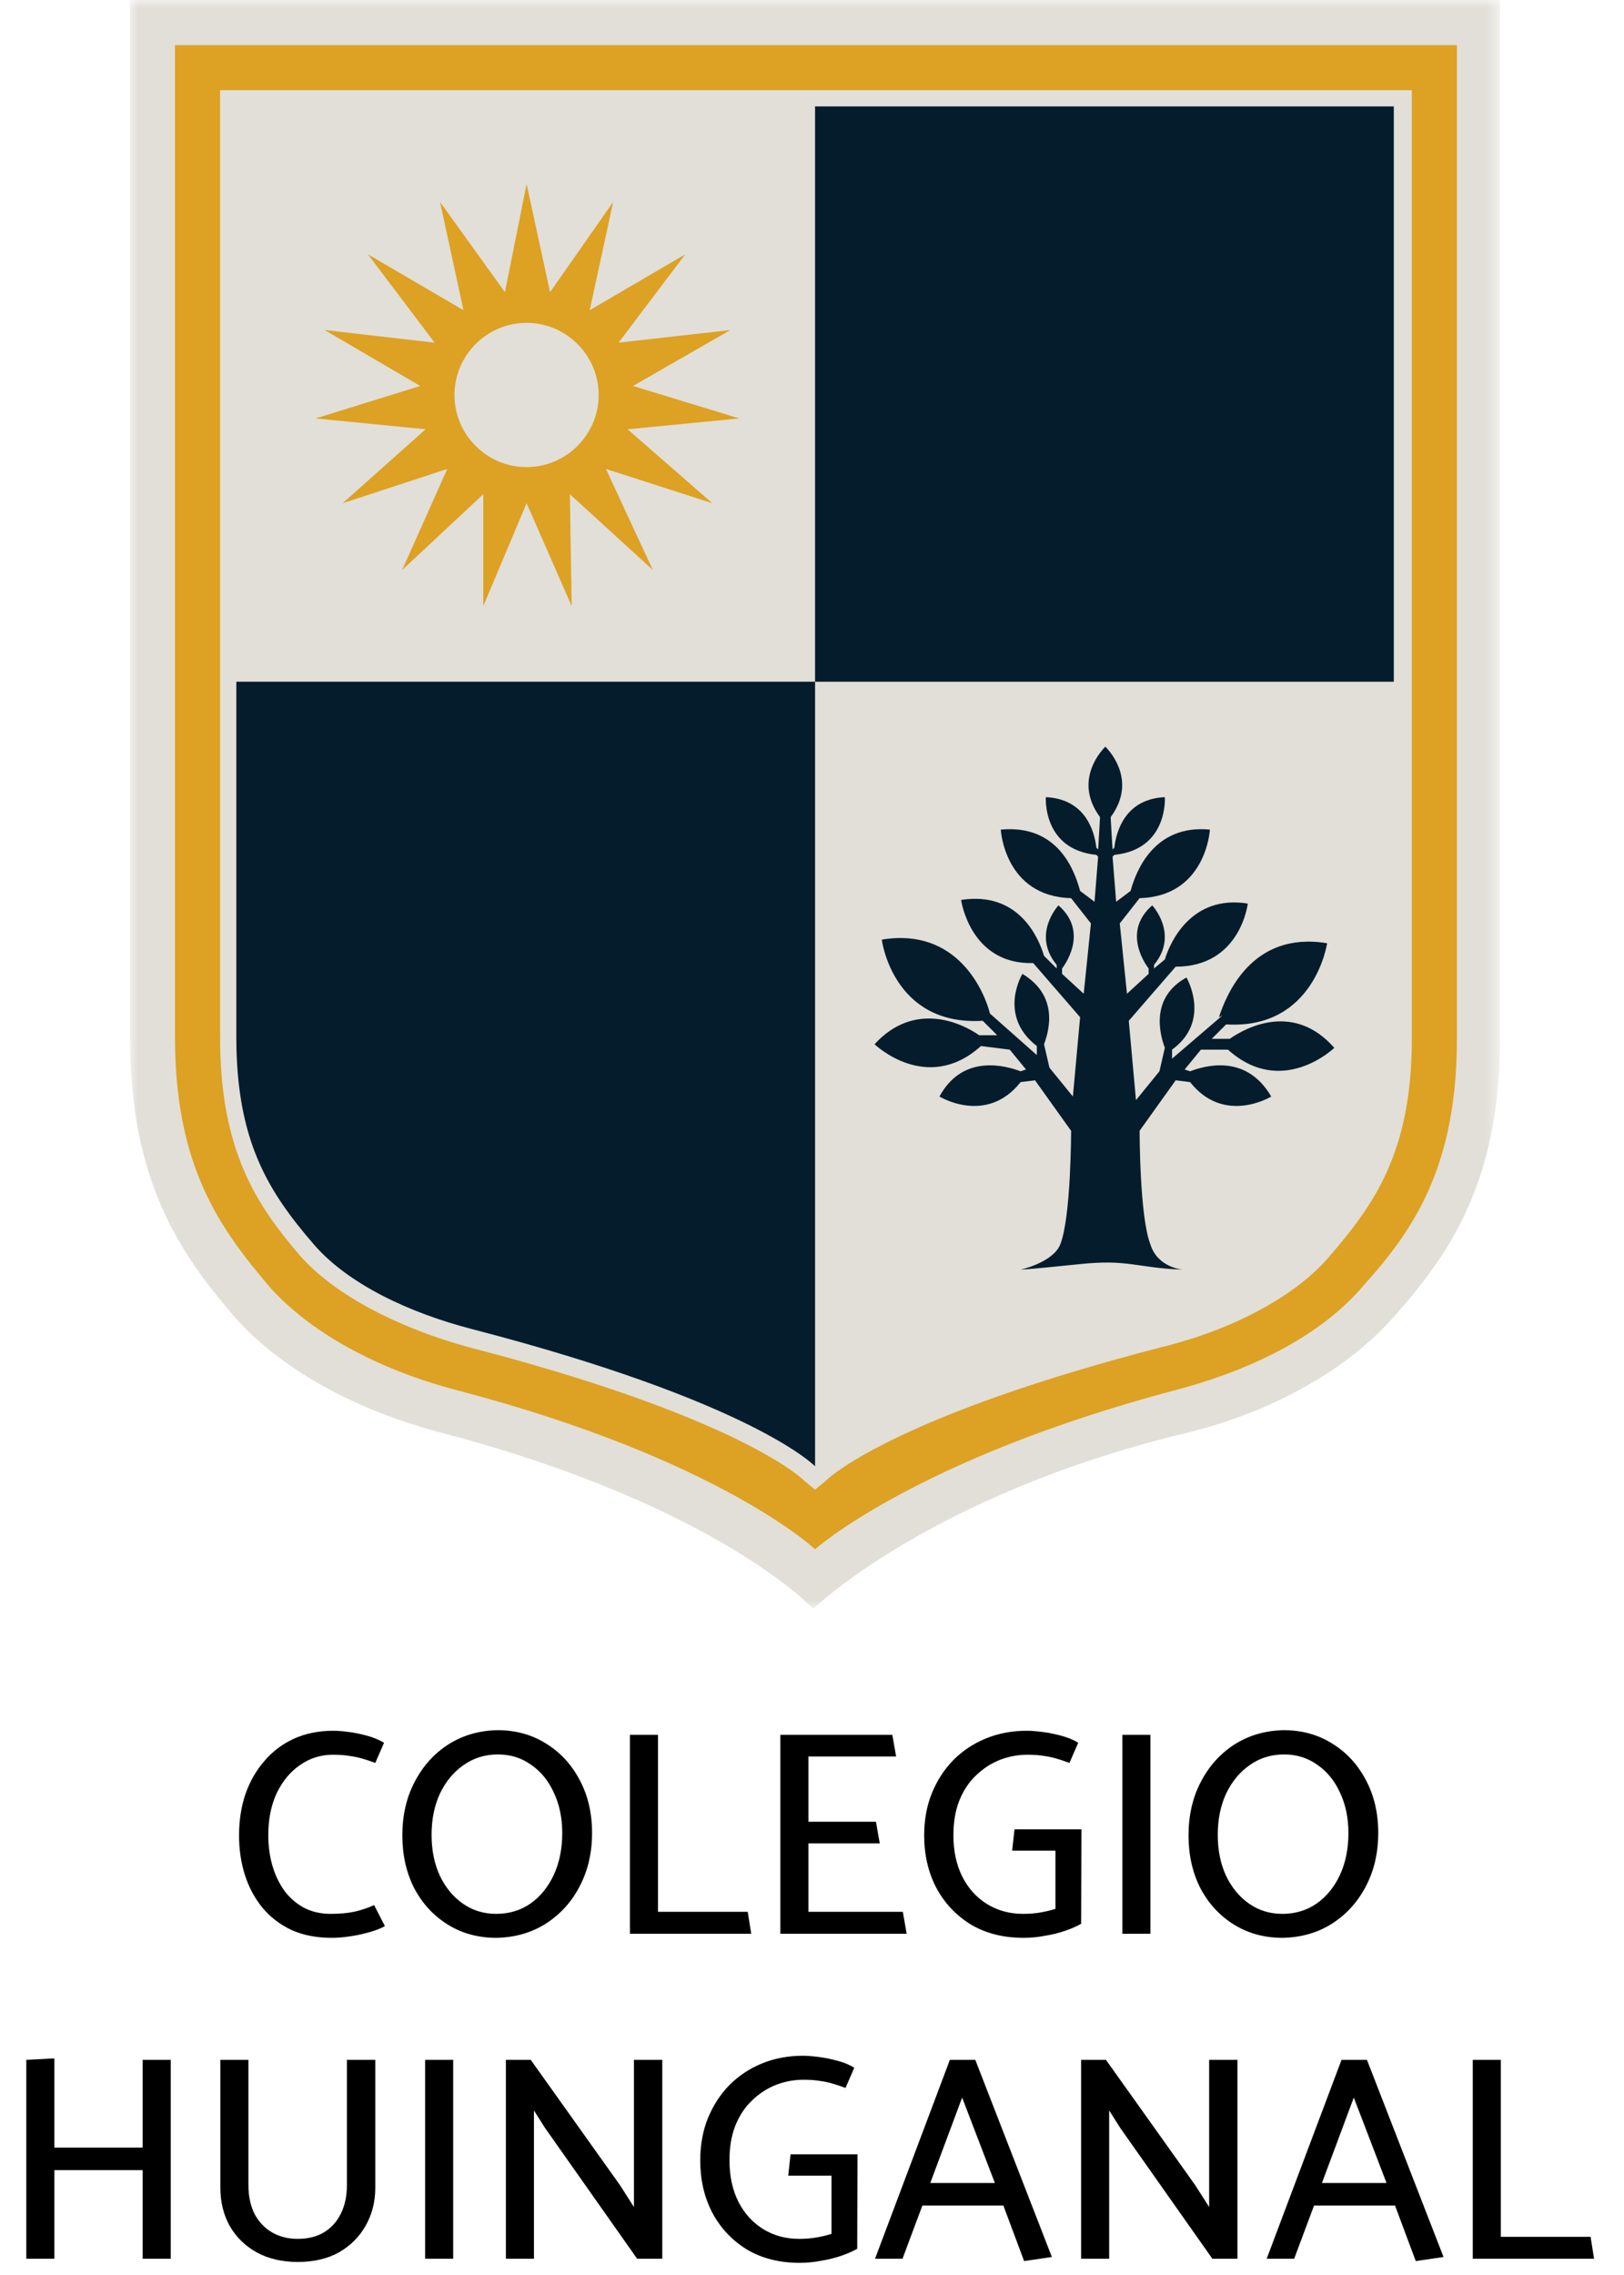 <svg width="100" height="140" viewBox="0 0 100 140" fill="none" xmlns="http://www.w3.org/2000/svg">
<mask id="mask0_1457_1232" style="mask-type:luminance" maskUnits="userSpaceOnUse" x="8" y="0" width="85" height="99">
<path d="M92.375 0H8V99H92.375V0Z" fill="white"/>
</mask>
<g mask="url(#mask0_1457_1232)">
<path d="M27.428 88.234C21.766 86.791 17.104 84.128 14.328 80.909C11.109 77.136 8 72.696 8 63.817V0H92.375V63.817C92.375 72.696 89.266 77.136 85.936 80.909C83.16 84.128 78.497 86.902 72.835 88.234C57.293 92.008 50.077 99 50.077 99C50.077 99 44.192 92.674 27.428 88.234Z" fill="#E1DFD8"/>
<path d="M28.206 85.571C23.099 84.239 18.991 81.908 16.548 79.133C13.551 75.582 10.775 71.808 10.775 63.817V2.775H89.71V63.928C89.71 71.808 87.046 75.693 83.937 79.133C81.495 82.019 77.387 84.239 72.28 85.571C56.404 89.788 50.187 95.337 50.187 95.337C50.187 95.337 44.303 89.788 28.206 85.571Z" fill="#DDA123"/>
<path d="M49.521 91.12C49.077 90.676 44.747 87.013 28.872 82.907C24.431 81.686 20.656 79.688 18.547 77.357C15.771 74.139 13.551 70.809 13.551 63.817V5.549H86.935V63.928C86.935 70.92 84.603 74.139 81.828 77.357C79.829 79.688 76.055 81.797 71.503 82.907C55.627 87.013 51.297 90.676 50.853 91.12L50.187 91.675L49.521 91.12Z" fill="#E1DFD8"/>
<path d="M85.825 6.548H50.188V41.953H85.825V6.548Z" fill="#051C2C"/>
<path d="M32.426 11.322L33.869 17.981L37.755 12.431L36.312 19.091L42.196 15.65L38.088 21.088L44.971 20.311L38.976 23.752L45.526 25.75L38.643 26.416L43.861 30.966L37.311 28.858L40.197 35.073L35.09 30.411L35.201 37.292L32.426 30.966L29.761 37.292V30.411L24.765 35.073L27.541 28.858L21.102 30.966L26.209 26.416L19.436 25.75L25.876 23.752L19.992 20.311L26.764 21.088L22.656 15.65L28.54 19.091L27.097 12.431L31.093 17.981L32.426 11.322Z" fill="#DDA123"/>
<path d="M36.865 24.307C36.865 26.748 34.867 28.746 32.424 28.746C29.982 28.746 27.983 26.748 27.983 24.307C27.983 21.865 29.982 19.867 32.424 19.867C34.867 19.867 36.865 21.865 36.865 24.307Z" fill="#E1DFD8"/>
<path d="M75.612 64.594C78.943 67.591 82.162 64.483 82.162 64.483C79.72 61.708 76.834 63.151 75.723 63.928H74.613L75.501 63.04C80.941 63.373 81.719 58.046 81.719 58.046C77.056 57.269 75.501 61.264 75.057 62.596L75.279 62.485L72.171 65.149V64.594C74.613 62.818 73.059 60.154 73.059 60.154C70.839 61.375 71.394 63.595 71.727 64.483L71.394 65.926L69.95 67.701L69.506 62.818L72.393 59.489C76.39 59.489 76.834 55.604 76.834 55.604C73.392 55.049 72.06 57.935 71.727 59.045L71.061 59.599V59.377C72.615 57.491 70.95 55.715 70.95 55.715C69.173 57.269 70.394 59.156 70.728 59.599V59.489V59.932L69.395 61.153L68.951 56.825L70.172 55.271C74.28 55.16 74.502 51.053 74.502 51.053C71.061 50.721 69.95 53.606 69.617 54.827L68.729 55.493L68.507 52.718L68.618 52.607C71.949 52.274 71.727 49.056 71.727 49.056C69.284 49.167 68.729 51.164 68.618 52.163L68.507 52.274C68.507 52.274 68.396 50.499 68.396 50.388C68.396 50.388 68.396 50.388 68.396 50.276C69.95 48.168 68.507 46.392 68.063 45.948C67.619 46.392 66.176 48.168 67.73 50.276C67.73 50.276 67.73 50.276 67.73 50.388C67.73 50.499 67.619 52.274 67.619 52.274L67.508 52.163C67.397 51.164 66.842 49.167 64.399 49.056C64.399 49.056 64.177 52.274 67.508 52.607L67.619 52.718L67.397 55.493L66.509 54.827C66.176 53.606 65.177 50.721 61.624 51.053C61.624 51.053 61.846 55.16 65.954 55.271L67.175 56.825L66.731 61.153L65.399 59.932V59.489V59.599C65.732 59.156 66.953 57.269 65.177 55.715C65.177 55.715 63.511 57.491 65.066 59.377V59.599L64.288 58.822C63.955 57.713 62.734 54.827 59.181 55.382C59.181 55.382 59.736 59.377 63.622 59.266L66.509 62.596L66.065 67.479L64.621 65.704L64.288 64.261C64.621 63.373 65.177 61.264 62.956 59.932C62.956 59.932 61.402 62.485 63.844 64.372V64.927L60.958 62.374C60.625 61.042 58.959 57.047 54.297 57.824C54.297 57.824 54.963 63.151 60.514 62.818L61.402 63.706H60.292C59.181 62.929 56.295 61.597 53.852 64.261C53.852 64.261 57.072 67.368 60.403 64.372L62.179 64.594L63.178 65.815L62.845 65.926C61.957 65.593 59.293 64.816 57.849 67.479C57.849 67.479 60.736 69.255 62.845 66.591L63.733 66.481L65.954 69.588C65.954 69.588 65.954 74.916 65.287 76.58C64.844 77.69 62.845 78.134 62.845 78.134C62.845 78.134 63.178 78.134 66.398 77.801C69.506 77.468 69.95 78.023 72.837 78.134C72.837 78.134 71.283 78.023 70.839 76.58C70.172 74.916 70.172 69.588 70.172 69.588L72.393 66.481L73.281 66.591C75.39 69.255 78.277 67.479 78.277 67.479C76.723 64.816 74.169 65.593 73.281 65.926L72.948 65.815L73.947 64.594H75.612Z" fill="#051C2C"/>
<path d="M50.189 41.953H14.552V63.818C14.552 70.255 16.55 73.363 19.326 76.581C21.435 79.023 25.21 80.799 29.095 81.798C46.192 86.237 50.078 90.122 50.189 90.233V41.953Z" fill="#051C2C"/>
</g>
<path d="M23.648 107.246L23.108 108.488C22.82 108.38 22.55 108.29 22.298 108.218C22.046 108.146 21.782 108.092 21.506 108.056C21.23 108.008 20.894 107.984 20.498 107.984C19.754 107.984 19.082 108.194 18.482 108.614C17.882 109.022 17.402 109.598 17.042 110.342C16.694 111.086 16.52 111.95 16.52 112.934C16.52 113.594 16.604 114.218 16.772 114.806C16.94 115.382 17.186 115.898 17.51 116.354C17.846 116.798 18.248 117.146 18.716 117.398C19.196 117.65 19.742 117.776 20.354 117.776C20.942 117.776 21.452 117.728 21.884 117.632C22.316 117.524 22.7 117.392 23.036 117.236L23.702 118.532C23.438 118.676 23.114 118.802 22.73 118.91C22.346 119.018 21.95 119.102 21.542 119.162C21.146 119.222 20.774 119.252 20.426 119.252C19.49 119.252 18.662 119.09 17.942 118.766C17.234 118.43 16.64 117.974 16.16 117.398C15.68 116.81 15.32 116.138 15.08 115.382C14.84 114.626 14.72 113.816 14.72 112.952C14.72 112.028 14.852 111.176 15.116 110.396C15.392 109.616 15.782 108.938 16.286 108.362C16.79 107.774 17.396 107.318 18.104 106.994C18.824 106.67 19.634 106.508 20.534 106.508C20.774 106.508 21.08 106.532 21.452 106.58C21.836 106.628 22.22 106.706 22.604 106.814C23 106.922 23.348 107.066 23.648 107.246ZM30.571 119.252C29.455 119.252 28.459 118.982 27.583 118.442C26.707 117.902 26.017 117.158 25.513 116.21C25.021 115.25 24.775 114.164 24.775 112.952C24.775 111.716 25.027 110.618 25.531 109.658C26.035 108.686 26.725 107.918 27.601 107.354C28.489 106.79 29.497 106.496 30.625 106.472C31.753 106.472 32.755 106.748 33.631 107.3C34.507 107.84 35.197 108.59 35.701 109.55C36.205 110.498 36.457 111.578 36.457 112.79C36.457 114.026 36.199 115.13 35.683 116.102C35.179 117.062 34.483 117.824 33.595 118.388C32.719 118.94 31.711 119.228 30.571 119.252ZM30.553 117.776C31.345 117.776 32.047 117.566 32.659 117.146C33.271 116.714 33.751 116.126 34.099 115.382C34.447 114.626 34.621 113.768 34.621 112.808C34.621 111.872 34.447 111.038 34.099 110.306C33.763 109.574 33.295 109.004 32.695 108.596C32.107 108.176 31.429 107.966 30.661 107.966C29.869 107.966 29.167 108.182 28.555 108.614C27.943 109.034 27.457 109.616 27.097 110.36C26.749 111.104 26.575 111.956 26.575 112.916C26.575 113.852 26.743 114.686 27.079 115.418C27.427 116.15 27.901 116.726 28.501 117.146C29.101 117.566 29.785 117.776 30.553 117.776ZM46.042 117.65L46.258 119H38.788V106.76H40.516V117.65H46.042ZM55.828 119H48.052V106.76H54.946L55.18 108.092H49.78V112.106H53.938L54.172 113.438H49.78V117.65H55.594L55.828 119ZM62.325 113.888L62.469 112.574H66.591L66.573 118.388C66.297 118.544 65.968 118.688 65.584 118.82C65.2 118.952 64.785 119.054 64.341 119.126C63.91 119.21 63.471 119.252 63.028 119.252C61.779 119.252 60.694 118.976 59.77 118.424C58.858 117.86 58.15 117.104 57.645 116.156C57.154 115.208 56.907 114.14 56.907 112.952C56.907 112.004 57.063 111.14 57.376 110.36C57.7 109.568 58.144 108.884 58.708 108.308C59.283 107.732 59.956 107.288 60.724 106.976C61.492 106.664 62.325 106.508 63.225 106.508C63.477 106.508 63.795 106.532 64.18 106.58C64.564 106.628 64.954 106.706 65.35 106.814C65.757 106.922 66.106 107.066 66.394 107.246L65.853 108.488C65.566 108.38 65.296 108.29 65.043 108.218C64.803 108.146 64.546 108.092 64.269 108.056C63.993 108.008 63.657 107.984 63.261 107.984C62.673 107.984 62.103 108.092 61.551 108.308C61.011 108.524 60.526 108.842 60.093 109.262C59.661 109.67 59.319 110.186 59.068 110.81C58.828 111.422 58.708 112.13 58.708 112.934C58.708 113.918 58.894 114.776 59.266 115.508C59.638 116.228 60.148 116.786 60.795 117.182C61.444 117.578 62.175 117.776 62.992 117.776C63.4 117.776 63.766 117.746 64.09 117.686C64.425 117.626 64.725 117.554 64.99 117.47V113.888H62.325ZM70.838 119H69.11V106.76H70.838V119ZM78.981 119.252C77.865 119.252 76.869 118.982 75.993 118.442C75.117 117.902 74.427 117.158 73.923 116.21C73.431 115.25 73.185 114.164 73.185 112.952C73.185 111.716 73.437 110.618 73.941 109.658C74.445 108.686 75.135 107.918 76.011 107.354C76.899 106.79 77.907 106.496 79.035 106.472C80.163 106.472 81.165 106.748 82.041 107.3C82.917 107.84 83.607 108.59 84.111 109.55C84.615 110.498 84.867 111.578 84.867 112.79C84.867 114.026 84.609 115.13 84.093 116.102C83.589 117.062 82.893 117.824 82.005 118.388C81.129 118.94 80.121 119.228 78.981 119.252ZM78.963 117.776C79.755 117.776 80.457 117.566 81.069 117.146C81.681 116.714 82.161 116.126 82.509 115.382C82.857 114.626 83.031 113.768 83.031 112.808C83.031 111.872 82.857 111.038 82.509 110.306C82.173 109.574 81.705 109.004 81.105 108.596C80.517 108.176 79.839 107.966 79.071 107.966C78.279 107.966 77.577 108.182 76.965 108.614C76.353 109.034 75.867 109.616 75.507 110.36C75.159 111.104 74.985 111.956 74.985 112.916C74.985 113.852 75.153 114.686 75.489 115.418C75.837 116.15 76.311 116.726 76.911 117.146C77.511 117.566 78.195 117.776 78.963 117.776Z" fill="black"/>
<path d="M10.512 139H8.784V133.546H3.348V139H1.62V126.76L3.348 126.67V132.16H8.784V126.76H10.512V139ZM15.297 126.76V134.464C15.297 135.148 15.423 135.742 15.675 136.246C15.939 136.738 16.299 137.116 16.755 137.38C17.211 137.644 17.739 137.776 18.339 137.776C18.963 137.776 19.497 137.644 19.941 137.38C20.397 137.104 20.745 136.72 20.985 136.228C21.237 135.724 21.363 135.136 21.363 134.464V126.76H23.109V134.626C23.109 135.49 22.911 136.27 22.515 136.966C22.131 137.65 21.585 138.196 20.877 138.604C20.169 139 19.323 139.198 18.339 139.198C17.367 139.198 16.521 139 15.801 138.604C15.093 138.208 14.541 137.668 14.145 136.984C13.761 136.288 13.569 135.502 13.569 134.626V126.76H15.297ZM27.905 139H26.177V126.76H27.905V139ZM32.879 139H31.151V126.76H32.681L38.171 134.464L39.035 135.814V126.76H40.781V139H39.233L33.563 130.954L32.879 129.874V139ZM48.536 133.888L48.68 132.574H52.802L52.784 138.388C52.508 138.544 52.178 138.688 51.794 138.82C51.41 138.952 50.996 139.054 50.552 139.126C50.12 139.21 49.682 139.252 49.238 139.252C47.99 139.252 46.904 138.976 45.98 138.424C45.068 137.86 44.36 137.104 43.856 136.156C43.364 135.208 43.118 134.14 43.118 132.952C43.118 132.004 43.274 131.14 43.586 130.36C43.91 129.568 44.354 128.884 44.918 128.308C45.494 127.732 46.166 127.288 46.934 126.976C47.702 126.664 48.536 126.508 49.436 126.508C49.688 126.508 50.006 126.532 50.39 126.58C50.774 126.628 51.164 126.706 51.56 126.814C51.968 126.922 52.316 127.066 52.604 127.246L52.064 128.488C51.776 128.38 51.506 128.29 51.254 128.218C51.014 128.146 50.756 128.092 50.48 128.056C50.204 128.008 49.868 127.984 49.472 127.984C48.884 127.984 48.314 128.092 47.762 128.308C47.222 128.524 46.736 128.842 46.304 129.262C45.872 129.67 45.53 130.186 45.278 130.81C45.038 131.422 44.918 132.13 44.918 132.934C44.918 133.918 45.104 134.776 45.476 135.508C45.848 136.228 46.358 136.786 47.006 137.182C47.654 137.578 48.386 137.776 49.202 137.776C49.61 137.776 49.976 137.746 50.3 137.686C50.636 137.626 50.936 137.554 51.2 137.47V133.888H48.536ZM61.261 134.338L59.245 129.082L57.283 134.338H61.261ZM58.489 126.76H60.055L64.771 138.892L63.061 139.144L61.783 135.724H56.797L55.573 139H53.881L58.489 126.76ZM68.299 139H66.571V126.76H68.101L73.591 134.464L74.455 135.814V126.76H76.201V139H74.653L68.983 130.954L68.299 129.874V139ZM85.378 134.338L83.362 129.082L81.4 134.338H85.378ZM82.606 126.76H84.172L88.888 138.892L87.178 139.144L85.9 135.724H80.914L79.69 139H77.998L82.606 126.76ZM97.942 137.65L98.158 139H90.688V126.76H92.416V137.65H97.942Z" fill="black"/>
</svg>
